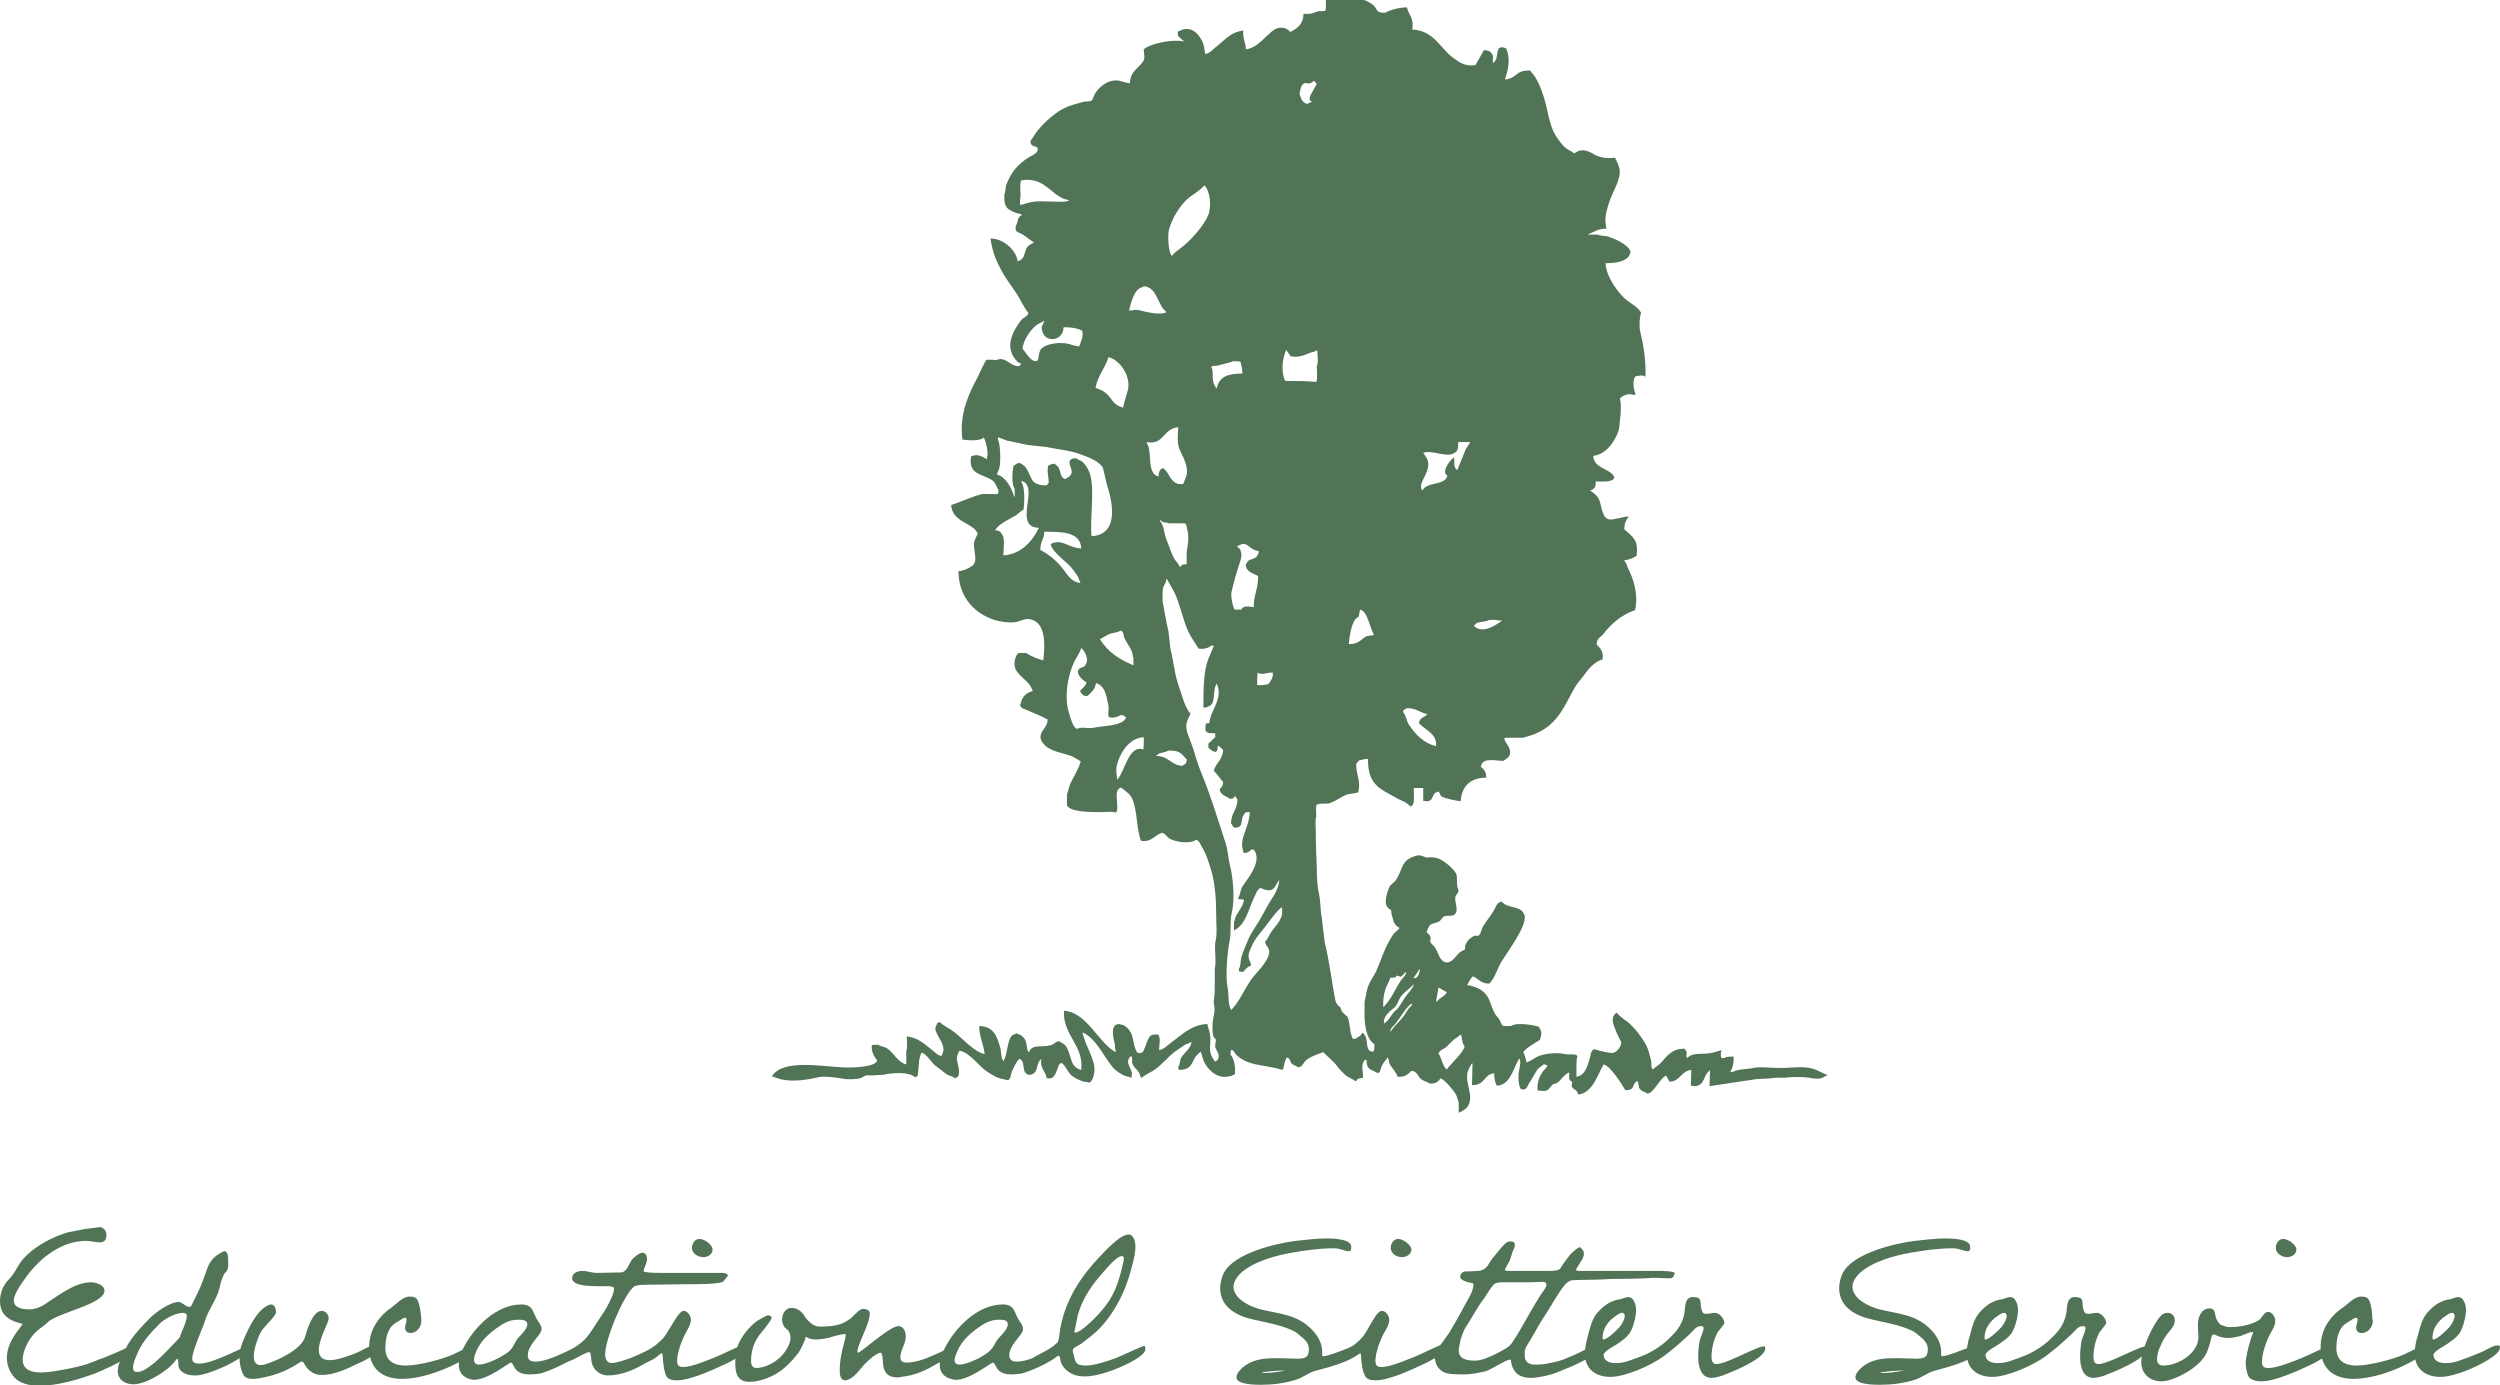 <?xml version="1.0" encoding="utf-8"?>
<!-- Generator: Adobe Illustrator 24.3.0, SVG Export Plug-In . SVG Version: 6.00 Build 0)  -->
<svg version="1.1" id="DESIGN" xmlns="http://www.w3.org/2000/svg" xmlns:xlink="http://www.w3.org/1999/xlink" x="0px" y="0px"
	 viewBox="0 0 507.3 281.1" style="enable-background:new 0 0 507.3 281.1;" xml:space="preserve">
<style type="text/css">
	.st0{fill-rule:evenodd;clip-rule:evenodd;fill:#517356;}
	.st1{fill:#517356;}
</style>
<path class="st0" d="M368,216.9c-2.2-0.7-4.8-0.1-7.3-0.2c-1.5,0-3.4-0.3-4.9,0c-1.2,0.3-3.2,0.2-4.1,0.8c-0.2,0-0.4,0-0.6,0
	c0.5-0.8,0.7-1.6,0.7-3.1c-0.8,0-1.5,0-1.9,0.3c-0.2,0-0.4,0-0.6,0c-0.1-0.3-0.2-1.1,0-1.4c0-0.1,0-0.1,0-0.2
	c-0.6,0.2-1.1,0.3-1.7,0.5c-2,0.5-4.1-0.2-5.2,1.1c-0.4-0.3,0-0.9-0.2-1.4c-0.1-0.2-0.3-0.3-0.4-0.5c-2.6,0-3.5,1.5-4.8,2.9
	c-0.5,0.5-1.1,0.8-1.6,1.3c-0.5-0.3-0.2-1.4-0.4-2c-0.3-1-0.5-2.1-1-3c-0.8-1.5-2.5-3.7-3.8-4.7c-0.7-0.5-1.6-1.1-2.1-1.8
	c-0.6,0.2-1,1.1-0.8,2c0.2,0.8,1.2,3.3,1.7,3.9c0,1-0.8,1.9-1.5,2.2c-0.4,0.3-3.5-0.5-3.9-0.7c-0.8,0.1-0.8,1.2-1,1.9
	c-0.5,1.5-0.9,3.4-2.7,3.7c0-0.7-0.1-3.8,0.2-4.2c-0.4-0.6-1.7-0.2-2.5-0.4c-1.7-0.4-4.1-0.1-5.4,0.4c-0.7,0.3-1.4,0.9-2.2,1.2
	c-0.1,0.1,0,0-0.2,0.1c-0.2-0.5-0.3-1.5-0.7-2c0.1-0.7,2.8-2.2,3.4-2.6c0.4-1.3,0.4-1.7-0.3-2.7c-1.2-0.3-4.4-0.9-5.6-0.1
	c-0.5,0-1,0-1.5,0c-0.5-0.2-0.6-1-0.9-1.4c-0.2-0.3-0.6-0.7-0.8-1c-0.5-0.9-0.8-1.9-1.2-2.9c-0.7-1.7-2.3-2.7-4.5-3
	c0.3-0.6,0.7-1.3,1.1-1.7c0,0,0-0.1,0-0.1c1.2,0.4,1.6,1.5,3.4,1.5c1.2-1.2,1.6-3,2.5-4.5c1.2-1.9,2.6-3.8,3.7-5.9
	c0.3-0.6,1.5-2.9,0.8-3.8c-0.6-1.6-3.5-1.1-4.4-2.4c-0.3,0-0.4,0-0.5,0.1c-0.7,0.3-0.8,1.1-1.2,1.7c-0.6,1-1.4,2-2.1,3.1
	c-0.4,0.6-0.4,1.4-0.9,1.9c-0.2,0.2-0.7,0-1,0.1c-0.2,0.1-0.9,0.6-1.1,0.8c-0.2,0.3-0.6,0.8-0.7,1.2c0,0.2,0,0.5,0,0.7
	c-0.1,0.2-0.8,0.4-1,0.6c-0.7,0.5-1.3,1.7-2.2,2c-0.2,0.1-0.5,0.1-0.6,0.1c-1.4-0.2-1.6-2-2.3-3c-0.2-0.4-0.9-0.8-1-1.3
	c0-0.2,0.1-0.3,0.1-0.5c0-0.7-0.4-1-0.8-1.3c0.1-0.6,0.4-1.1,0.7-1.5c0.5-0.4,1.3-0.4,1.8-0.7c0.4-0.2,0.7-1,1.2-1.1
	c0.8-0.2,1.7,0.2,2.2-0.6c0.5-0.7-0.2-2.3-0.1-3.2c0.1-0.5,0.5-0.8,0.6-1.1c0.2-0.5-0.2-0.8-0.2-1.2c0-0.7-0.1-1.5-0.1-2.2
	c-0.3-1.1-2.4-2.8-3.5-3.3c-0.7-0.3-1.5-0.4-2.3-0.3c-0.7,0.1-1.3-0.6-2.2-0.4c-3.5,0.8-2.8,2.9-4.5,5.2c-0.3,0.3-0.7,0.6-1,0.9
	c-0.4,0.6-1.4,3.4-0.6,4.3c0.2,0.4,0.4,0.4,0.7,0.6c0.2,0.3,0.1,0.6,0.2,1c0.4,1.3,0.4,2.1,1.6,2.7c-0.3,0.5-0.9,0.8-1.2,1.2
	c-0.3,0.4-0.6,0.9-0.8,1.3c-1.2,2-1.8,4.2-2.8,6.4c-0.4,0.8-1,1.6-1.4,2.5c-0.5,1.1-0.6,2.3-0.9,3.6c0,0.6,0,1.3,0,1.9
	c-0.1,2.5,0.3,5.6,2,6.7c0,0.6,0,1.1-0.2,1.5c-1.6,0-1.1-1.5-1.5-2.8c-0.1-0.4-0.4-0.7-0.6-1c-0.1,0-0.1,0-0.2,0
	c-0.4,0.8-0.7,0.7-1.4,1.2c-0.2,0-0.3,0-0.5,0c-0.1-0.3-0.2-0.5-0.3-0.8c-0.3-1-0.4-3.4-0.9-3.8c-0.5-0.4-1.2-1-1.2-1.5
	c-0.1-0.5-0.9-0.7-1.1-1.6c-0.8-3.9-1.2-8-2.2-11.9c-0.2-1.7-0.4-3.4-0.6-5.1c-0.3-1.4-0.2-2.9-0.5-4.5c-0.4-1.6-0.5-3.7-0.5-5.5
	c-0.1-2.5-0.2-4.8-0.2-7.5c0-0.8-0.2-2.3,0.1-2.9c0-0.6-0.2-2,0.1-2.4c0.6-0.4,1.9-0.1,2.6-0.3c1.1-0.4,2.1-1.1,3.1-1.6
	c0.8-0.4,1.7-0.3,2.7-0.6c0.6-2.4-0.4-3.3-0.4-5.8c0.2-0.2,0.4-0.5,0.6-0.7c0.6-0.1,1-0.3,1.8-0.3c-0.1,5.4,2.6,6.1,5.9,8
	c0.9,0.5,2,0.8,2.6,1.6c0.2,0,0.3,0,0.4-0.1c0.7-0.4,0.3-2.7,0.4-3.6c0.6,0,1.3,0,1.9,0c0,0.9,0,1.7,0,2.6c0.5,0.1,1.1,0.2,1.4-0.1
	c0.5-0.3,0.5-0.9,0.9-1.4c0.2-0.2,0.5-0.2,0.7-0.4c0.4,0.2,0.4,0.8,0.7,1c0.6,0.4,3,0.9,3.9,1c0.2-3,1.9-4.8,5.2-4.8
	c0-1.2-0.5-1.7-1.1-2.2c0-0.2,0-0.3,0.1-0.4c0.5-1.5,3-0.8,4.5-0.8c0.3-0.3,0.8-0.5,1.1-0.9c0.8-1.4-0.6-2.5-0.9-3.4
	c-0.1-0.2,0-0.2,0.1-0.4c1.2,0,2.4,0,3.6,0c3.4-0.8,5.6-2.2,7.4-4.7c1.3-1.8,2.2-3.9,3.4-5.9c0.6-0.9,1.4-1.7,2-2.6
	c0.8-1.1,2-2.3,3.4-2.7c0.2-1.6-0.4-2.2-1.2-3c0-1.4,0.8-1.4,1.4-2.2c1.6-2.1,3.6-3.8,6.4-4.8c0.7-3.4-0.4-6.5-1.5-8.6
	c-0.2-0.5-0.3-1-0.7-1.4c0,0,0-0.1,0-0.1c1.2-0.2,1.6-0.4,2.5-0.9c0.4-3.4-0.8-3.8-2.5-5.4c0-1.1,0.3-1.9,0.9-2.5c0,0,0-0.1,0-0.1
	c-1.1,0-3.4,0.8-3.8,0.6c-1.6,0-1.7-2.8-2.2-4c-0.4-0.9-1-1.2-1.7-1.8c-0.1,0-0.1,0-0.2,0c0.9-0.5,1.2-0.4,1.2-1.9
	c1.3,0,3.1,0.2,3.7-0.6c0.3-0.4-0.6-1.2-1-1.4c-1.2-0.8-3.1-1.2-3.2-3.2c2.6-0.3,4.3-2.8,5.1-5c0.3-0.9,0.2-1.8,0.4-2.9
	c0.1-0.7,0.2-3.1-0.1-3.6c0.1-0.6,1.9-1.3,2.5-0.9c0.2,0,0.5,0,0.7,0c-0.4-1.1-0.7-2.6-0.1-3.7c0.5-0.1,1.5-0.4,2,0c0,0,0.1,0,0.1,0
	c0.1-3.4-0.4-6.4-1.1-9.3c-0.2-0.8-0.1-3,0.2-3.5c-0.1-0.9-2.1-2.1-2.8-2.6c-1.7-1.3-4.3-4.8-4.4-7.6c2.1,0,4-0.3,4.8-1.5
	c0.1-0.2,0.1-0.5,0.3-0.7c-0.3-1.5-3.1-2.7-4.6-3.2c-0.6-0.2-1.5-0.1-2.1-0.4c-0.6,0-1.3,0-1.9,0c0,0,0-0.1,0-0.1
	c1.3-0.4,1.7-1.1,3.7-1.1c-0.9-2.9,1.1-6.8,2-8.8c0.3-0.8,0.9-2.1,0.6-3.5c-0.2-0.8-0.6-1.5-0.9-2.1c-1.5,0.2-2.8,0-3.9-0.5
	c-0.8-0.4-1.9-1.3-3.4-0.9c-0.3,0.1-0.6,0.4-1,0.5c-0.4-0.4-1.1-0.6-1.6-1c-0.8-0.6-1.6-1.8-2.2-2.7c-1.3-2.2-1.5-5.2-2.4-7.9
	c-0.4-1.3-1-2.8-1.7-3.9c-0.3-0.5-0.7-0.8-1-1.3c-2.4,0-2.4,0.7-3.8,1.5c-0.3,0.1-0.6,0.2-0.9,0.3c-0.1,0-0.3,0-0.4,0
	c0.6-1.9,1.2-4.2,0.2-6.3c-2-0.8-1.6,0.9-2,2.2c-0.1,0.3-0.4,0.5-0.5,0.8c-0.4-0.3,0-1-0.2-1.6c-0.1-0.3-0.4-0.5-0.6-0.8
	c-0.2,0-0.5-0.1-0.6-0.2c-0.2,0-0.4,0-0.6,0c0,0-1.5,2.7-1.7,3c-2.1,0.4-3.5-0.7-4.7-1.6c-2.5-1.9-3.8-5.4-8.1-5.6
	c0.3-2.5-0.7-2.8-1.1-4.5c-1.5,0-3.5,0.5-4.4,1.1c-2.2,0-1.4-0.8-2.6-1.7c-0.8-0.6-1.8-1-2.9-1.3c-1.4-0.1-2.9-0.3-4.3-0.4
	c-0.5-0.1-1.2,0.1-1.6-0.1c-0.3,0-0.5,0-0.7,0.1c0,0.8,0.2,2.4-0.1,3c-0.2,0.1-1.1,0-1.5,0.1c-1,0.4-1.4,0.6-2.9,0.5
	c0,2.1-1.3,3-2.7,3.7c-0.6-0.9-2.1-1.2-3.2-0.5c-1.7,1.1-3.4,3.8-5.8,4c0-1.5-0.7-2.2-0.5-3.8c-2.6,0.3-3.7,1.9-5.4,3.2
	c-0.7,0.5-1.1,1.2-2.1,1.5c-0.1,0.1,0,0-0.2,0.1c-0.2-0.7-0.2-1.6-0.5-2.3c-0.6-1.4-1.9-3.3-4.1-2.7c-0.3,0.1-0.6,0.3-1,0.4
	c0,0.3,0,0.5,0,0.8c0.4,0.4,0.7,0.8,1.2,1.1c0,0,0,0.1,0,0.1c-2.5-0.5-6.9,0.5-8.1,1.6c-0.1,0.1,0.3,1.5,0,2.2
	c-0.8,1.6-2.8,2.1-2.8,4.7c-0.7-0.1-1.4-0.3-2.1-0.5c-2.3-0.5-4.3,1.4-5,2.6c-0.3,0.5-0.3,1-0.7,1.4c-0.4,0.3-1.2,0.1-1.8,0.3
	c-1.1,0.3-2.2,0.6-3.2,1c-2.2,0.9-4.7,3.2-6.1,5c-0.5,0.6-0.8,1.3-1.3,1.9c0,1.1,0.7,1,1.4,1.3c0.1,0.4,0.1,0.6-0.1,0.9
	c-0.3,0.5-1.1,0.8-1.6,1.1c-1,0.6-2.2,1.6-2.9,2.5c-0.7,0.9-1.3,2-1.7,3.1c-0.2,0.6-0.1,1.4-0.4,1.9c-0.1,2.5,0.4,3,2.1,3.7
	c0.4,0.2,0.9,0.2,1.3,0.4c0.2,0.1,0.1,0,0.2,0.1c-1.1,0.6-0.7,1.3-1.3,2.3c0,0.3,0,0.5,0,0.8c0.2,0.4,0.9,0.6,1.3,0.8
	c0.8,0.5,1.6,1.2,2.4,1.7c-0.5,0.4-1,0.4-1.4,1c-0.6,1-0.4,2.3-1.6,2.7c-0.1,0.1-0.1,0.1-0.3,0.1c-0.3-2.2-2.8-4.6-5.5-4.6
	c0.6,4.8,3.1,8,5.3,11.2c0.8,1.2,1.5,2.9,2.4,3.9c-0.2,0.8-1.1,0.9-1.5,1.5c-1.4,1.8-3.3,4.9-1.4,7.6c0.4,0.5,0.7,1,1.4,1.2
	c0,0,0,0.1,0,0.1c-0.1,0.1-0.3,0.3-0.4,0.4c-1.4,0.1-2.1-1.1-3.4-1.4c-0.8-0.2-1.3,0.4-1.9,0.1c-0.4,0-0.9,0-1.3,0
	c-0.3,0.2-1.5,2.9-1.8,3.5c-1.8,3.4-3.8,7.5-3.1,12.7c1.1,0.2,3.7,0.3,4.3-0.4c0.3,0.1,1.1,3.3,0.7,3.8c0,0.2,0,0.4,0,0.6
	c-0.5-0.3-2-1.2-2.8-0.7c-0.1,0-0.3,0-0.4,0c-0.8,3.9,2.3,3.6,4.3,5c0.7,0.5,0.7,1.2,1.2,1.9c0,0.3,0,0.6-0.1,0.8
	c-0.3,0.2-2.7-0.1-3.4,0.1c-2.2,0.6-4,1.5-6.1,2.2c0.3,3.6,4.5,3.5,5.4,5.8c0,0-0.6,1.2-0.7,1.6c-0.3,1.2,0.6,3.5,0,4.4
	c-0.1,0.6-2.2,1.6-3.2,1.6c0,5.3,3.3,8.6,7.3,9.9c1,0.3,3,0.7,4.5,0.4c0.8-0.2,1.8-0.8,2.9-0.5c3,0.7,2.9,5.1,2.5,8.3
	c-1.2-0.3-2.6-0.9-3.5-1.5c-0.5,0-1,0-1.5,0c-0.6,0.3-1.1,2.1-0.7,3.1c0.7,1.8,2.9,2.5,3.5,4.5c0,0,0.1,0.1,0.1,0.1
	c-1.2,0.4-1.8,0.8-2.3,1.9c-0.1,0.3-0.1,0.6-0.3,0.9c0.1,0.8,0.8,0.8,1.4,1.1c1.4,0.6,2.9,1.2,4.2,1.9c-0.1,1.6-1.1,1.9-1.4,3.1
	c-0.3,1,0.5,1.8,0.9,2.2c1.4,1.3,3.5,1.4,5.5,2.2c0.6,0.3,1.2,0.7,1.7,1c-0.5,1.8-1.5,3.1-2.2,4.7c-0.2,0.7-0.4,1.4-0.6,2.1
	c0,0.7,0,1.4,0,2.1c0.6,1.4,4.8,1.4,7.1,1.4c0.8,0,2.2-0.2,2.8,0.1c0.8-0.5-0.2-3.6,0.4-4.5c0.1-0.3,0.2-0.4,0.5-0.5
	c0.1-0.1,0,0,0.2-0.1c0.9,0.8,1.8,1.2,2.3,2.4c1,2.4,0.8,5.9,1.7,8.4c2.2,0.4,2.8-1.2,4.3-1.6c0.4-0.1,1,0.8,1.4,1.1
	c1.1,0.7,4.2,1.3,5.5,0.3c0.7,0.2,0.9,1,1.2,1.5c0.9,1.4,1.3,2.9,1.9,4.8c0.8,2.7,1,6.1,1,9.6c0,1.4,0.2,3.2-0.1,4.4
	c-0.4,1.8,0.2,4.1-0.2,5.9c0,0.9,0,1.8,0,2.7c0,1,0,2.8-0.2,3.8c-0.1,0.4,0.1,0.9,0.1,1.1c0.2,0.8-0.1,1.8-0.2,2.4
	c-0.2,1-0.3,3.1,0.1,3.9c0.1,0.1,0.3,0.3,0.4,0.4c0.1,0.4-0.2,1.1-0.1,1.6c0.2,0.6,1,1.6,0.6,2.3c-0.1,0.3-0.2,0.4-0.5,0.5
	c-0.1,0.1,0,0-0.2,0.1c-0.3-0.5-0.6-0.9-0.8-1.5c-0.4-1.2,0.1-2.7-0.2-4.1c-0.1-0.7-0.4-1.4-0.5-2c-3.3,0.1-5.3,2.3-7.4,3.8
	c-0.7,0.5-1.4,1.3-2.4,1.5c0-1.3,0.4-2.3-0.2-3.2c-0.5,0-1.1,0-1.4,0.2c-0.7,0.3-1.2,2.6-1.7,3.4c-0.2,0.1-0.4,0.1-0.5,0.2
	c-0.3,0-0.5,0-0.6-0.1c-0.8-1-0.7-2.8-1.3-4c-0.3-0.6-0.9-1.3-1.6-1.6c-0.3-0.1-0.6-0.1-0.8-0.2c-1.9,0-1.2,2.8-0.9,4
	c0.1,0.4,0,1,0.2,1.3c0,0.1,0,0.3,0,0.4c-3.5-1.8-5.8-8.1-10.5-8.4c-0.3,4.9,4.1,7.1,3.5,12c-2.4-0.5-1.9-3.1-3.1-4.8
	c-0.3-0.5-0.9-0.6-1.3-1c-0.9,0-1,0.6-1.8,0.8c-1.8,0.5-3.8-0.3-4.4,1.4c-0.5-0.3-0.4-1.4-0.6-2c-0.3-1-0.9-1.5-2-1.8
	c-0.3,0.2-0.8,0.3-1,0.6c-0.8,1.1-0.8,3.6-1.5,4.9c0,0-0.1,0.1-0.1,0.1c-0.5-0.6-0.4-1.7-0.6-2.6c-0.7-2.4-1.3-4.4-4.3-4.5
	c0,2.3,0.9,3.6,1.1,5.7c-2.1-0.4-4.6-3.3-6.2-4.5c-0.9-0.7-2.1-1.2-2.9-2c-0.5,0.1-0.6,0.3-0.7,0.7c-0.5,0.7,0.1,1.6,0.4,2.2
	c0.7,1.3,1.6,2.4,0.6,4c-0.8-0.2-1.2-0.7-1.7-1.1c-1.6-1.2-2.8-2.6-5.3-2.9c0,0.7,0.2,2.4-0.1,2.9c0,0.9,0,1.9,0,2.8
	c-1.8-0.5-2.4-2.2-3.8-3.2c-0.5-0.4-1.3-0.4-1.9-0.8c-0.5,0-1,0-1.3,0.1c-0.1,1.3,0.4,2.2,1.1,3.1c-0.3,1.3-4.8,1.5-6.8,1.4
	c-4.7-0.2-12.2-1.7-14.5,1.7c0,0-0.1,0.1-0.1,0.1c0.6,0.2,1.2,0.4,1.8,0.6c2.4,0.6,5.6,0.1,7.6-0.4c1.1-0.3,4.2,0.1,5.1,0.3
	c0.9,0.2,2.7,0.1,3.5-0.1c0.3-0.1,0.7-0.4,0.9-0.5c0.5-0.2,1.5,0,1.9-0.1c0.6,0,1.2-0.1,1.8-0.1c1.9-0.4,5.1-0.7,6.5,0.5
	c0.3-0.1,0.3-0.2,0.5-0.3c0.3-1.5,0.1-3.5,0.8-4.7c1,0.2,2.1,2.2,3,2.8c0.7,0.5,1.4,1.1,2.1,1.6c0.5,0.3,1.2,0.4,1.7,0.8
	c1.4-0.3,0.6-2.6,0.4-3.6c-0.2-1,0.3-1.5,0.5-2c2.1,0.4,3.9,3.1,5.5,4.2c0.8,0.5,1.7,1.1,2.6,1.4c0.6,0.1,1.1,0.3,1.7,0.4
	c0.6-0.2,0.6-1.1,0.8-1.7c0.4-0.9,0.9-2,1.5-2.6c0,0,0.1-0.1,0.1-0.1c0,0,0,0.1,0,0.1c1,0.3,0.6,1.9,1.1,2.7
	c0.2,0.3,0.4,0.3,0.6,0.5c0.5,0,0.8,0,1-0.2c1-0.4,0.7-2.1,1.5-2.8c0,0,0-0.1,0-0.1c0.1,0,0.1,0,0.2,0c-0.3,1.8,0.9,2.4,1.1,3.8
	c0.4,0,0.6,0.1,0.8,0c1-0.1,1.3-2.1,1.8-2.9c0.1-0.1,0.3-0.1,0.4-0.2c0.6,0.2,1.4,2.1,2.1,2.6c0.7,0.5,1.5,0.9,2.4,1.2
	c0.4,0.1,0.8,0,1.1,0.2c0.8-0.2,1.3-2.3,1-3.6c-0.4-1.7-1.1-3.1-1.7-4.5c-0.2-0.6-0.4-1.2-0.6-1.8c0-0.1,0-0.2,0-0.3
	c2.7,1.3,4,4.4,5.8,6.7c0.6,0.9,1.9,1.8,3,2.2c0.4,0.1,0.7,0.1,1,0.3c0,0,0.1,0,0.1,0c0-0.5,0.2-0.7,0-1.3c-0.2-0.6-1.1-1.9-0.5-2.6
	c0.1-0.3,0.2-0.3,0.4-0.5c0.4,0.2,0.1,1.2,0.3,1.6c0.3,0.7,0.9,1.1,1.3,1.7c0.2,0.3,0.2,0.7,0.4,1c0.1,0.1,0,0,0.2,0.1
	c0.7-0.7,1.9-1.1,2.7-1.7c1.4-1,2.6-2.5,4-3.6c0.6-0.4,1.3-0.9,1.9-1.3c0.4-0.3,0.9-0.3,1.3-0.6c0.1,0,0.1,0,0.2,0
	c-0.3,1.4-1.4,2-2.1,3.1c-0.3,0.5-0.2,1.3-0.6,1.9c0,0.3,0,0.4,0.1,0.6c2.5,0,2.5-1.2,3.4-2.7c0.3-0.3,0.7-0.7,1-1
	c0.3,0.5,0.4,1.2,0.6,1.8c0.7,1.6,2.4,3.5,4.6,3.3c0.7-0.1,1.1-0.1,1.5-0.4c0.1,0,0.2-0.1,0.3-0.1c0.1-1.5-0.1-3-0.9-4
	c0-0.5,0-0.7,0.2-1c0.5,0.2,0.6,0.6,0.9,1c0.5,0.5,1.4,1.1,2.1,1.4c2.1,0.9,5,0.9,7.2,1.7c0.1-0.1,0.2-0.1,0.3-0.2
	c0.2-0.8,0.3-1.7,0.7-2.3c0.7,0.1,0.6,0.6,0.9,1.1c0.4,0.5,0.9,0.5,1.5,0.9c0.8-0.1,1.1-1.2,1.7-1.6c1-0.7,2-1,3.3-1.5
	c0.8,0.8,1.6,1.5,2.4,2.3c0.7,0.9,1.4,1.8,2.3,2.5c0.5,0.4,1.3,0.6,1.8,1.1c0.4-0.1,0.3-0.3,0.6-0.5c0.3-0.1,0.7-0.1,1-0.2
	c0-1-0.4-2.6,0.1-3.2c0.1-0.2,0.1-0.2,0.2-0.4c0.1,0,0.3,0,0.4,0c0,2.1,0.9,1.8,2.1,2.6c0.1,0,0.3,0,0.4,0c0.3-0.2,0.4-1,0.6-1.4
	c0.3-0.7,0.8-1.2,1.2-1.7c0.3,0.4,0.2,1.1,0.5,1.5c0.5,0.8,1.1,1.3,1.5,2.4c1.4,0.1,2-0.4,2.8-1.2c1.3,0.1,1.2,1.1,2,1.7
	c0.5,0.4,1.2,0.5,1.8,0.9c1.1,0,1.7-0.4,2.1-1.1c0.9,0.3,2.7,2.5,3.2,3.4c0.2,0.5,0.3,1,0.5,1.5c0,0.7,0,1.4,0,2.1
	c0.9-0.4,1.7-0.8,2.1-1.8c0.8-2.1-0.8-4.1-0.3-6.4c0.2-0.7,0.5-1.2,0.8-1.7c0,0,0.1-0.1,0.1-0.1c0,0,0.1,0,0.1,0
	c0,1.5-0.1,2.9-0.1,4.4c2.8,0,2.3-2.2,4.5-2.4c0,1.1,0.2,1.8,0.5,2.5c2.7,0,3.4-3.5,4.5-5.4c0,0,0.1-0.1,0.1-0.1
	c0.4,0.5,0.1,1.6,0,2.2c-0.3,1.3-0.2,2.9,0.2,3.9c0.2,0.1,0.3,0.1,0.4,0.2c1,0,1-0.7,1.4-1.3c0.6-0.9,1.1-1.9,1.7-2.8
	c0.3-0.4,0.8-0.6,1.2-1c0.2,0,0.4,0,0.5,0.1c0.1,0,0.2,0.1,0.3,0.1c-0.2,0.6-0.6,0.8-0.9,1.2c-0.7,1-1.2,2.1-1.1,3.8
	c0,0,0.1,0.1,0.1,0.1c0.6,0,1.1,0.2,1.7,0c0.6-0.2,0.9-1,1.4-1.3c0.2-0.1,0.5-0.1,0.7-0.2c0.9-0.6,1.3-1.6,2.5-2.2
	c0.1,0.4-0.1,1.1,0.1,1.5c0.1,0.2,0.5,0.4,0.5,0.4c0.1,0.3-0.2,0.7,0,1.1c0.3,0.5,0.9,0.5,1.1,1.1c0.1,0.1,0.1,0.2,0.1,0.4
	c2.9-0.2,4-4,5.2-6.1c1.3,0.2,3.7,4,4.4,5.2c0.3,0,0.8,0,1-0.1c0.8-0.3,0.6-1.4,1.4-1.7c0,0,0-0.1,0-0.1c0.4,0.3,0.2,1.2,0.5,1.6
	c0.4,0.6,1,0.6,1.6,1c1.2,0,2.4-2.9,3.7-3.6c0,0,0-0.1,0-0.1c0.3,0.3,0.5,0.9,0.7,1.2c0.2,0.1,0.1,0,0.2,0.1c2-0.1,2.3-2.2,4.3-2.4
	c0,1.1-0.1,2.1-0.1,3.2c0.5,0.1,1.2,0.2,1.6-0.1c1.2-0.4,1.1-2.3,2.2-2.9c0,0,0-0.1,0-0.1c0,0,0.1,0,0.1,0c0,1.1-0.1,2.1-0.1,3.2
	c2.9-0.4,5.8-0.9,8.7-1.3c1.5-0.3,3.1-0.1,4.6-0.4c0.7,0,1.3,0,2,0c1-0.2,3.8-0.2,4.9,0c0.5,0.1,1.7,0.3,2.4,0.1
	c0.5-0.1,0.8-0.5,1.3-0.6c0,0,0-0.1,0-0.1C369.7,217.8,369,217.2,368,216.9z M302.2,125.8c0.5,0,1.5-0.1,1.8,0.1c0.2,0,0.5,0,0.7,0
	c0,0,0,0.1,0,0.1c-1.1,0.8-3.8,2.7-5.5,1.1c0,0-0.1,0-0.1,0C299.5,125.9,301.2,126.4,302.2,125.8z M288.7,97.5c0.4-1,1.5-2.5,1-4.1
	c-0.2-0.6-0.6-1-0.9-1.5c1.7-0.7,4.9,1.1,6.3,0c0.8-0.3,0.8-1.1,0.8-2.2c0.8,0,1.6,0,2.4,0c-0.2,0.5-0.5,0.9-0.8,1.3
	c-0.6,1.5-1.2,2.9-1.8,4.4c-0.7-0.4-0.6-1.5-0.6-2.6c-0.7,0.3-2.8,3-1.4,3.7c-0.4,2.1-4.3,1.2-5,3C288.1,99.2,288.4,98,288.7,97.5z
	 M285.5,143.7c2,0,2.6,0.9,4.1,1.2c-0.4,0.7-1.4,0.6-1.6,1.6c-0.1,0.1,0,0-0.1,0.2c1.2,1.4,3.8,2.2,3.5,4.7
	c-2.6-0.6-4.3-2.5-5.6-4.5c-0.4-0.7-0.5-1.8-1.1-2.4C284.8,143.9,285.1,144,285.5,143.7z M274.9,125.8c0.1-0.2,0.7-0.6,0.8-0.7
	c0.1-0.2,0.2-1.2,0.3-1.4c1.5,0.3,2,3.8,2.8,5.1c-0.4,0.3-1.3,0.1-1.7,0.4c-1.1,0.7-1.4,1.5-3.4,1.5
	C273.8,129.1,274.2,127,274.9,125.8z M264.5,17c0.6-0.5,1,0.5,2.1-0.6c0.2,0.2,0.2,0.1,0.3,0.3c0.1,0.1,0.2,0.2,0.3,0.3
	c-0.4,0.9-1.4,2.3-1.4,2.8c-0.1,0.5-0.1,0.6,0.4,0.8c0,0,0,0.1-0.1,0.1c-0.3,0.1-0.6,0.3-0.9,0.4c-1.2-0.5-1.1-1.1-1.5-2
	C263.8,18.6,263.9,17.4,264.5,17z M258.3,136.5c0,1.2-0.4,1.6-0.9,2.3c-0.7,0.2-1.4,0.3-2.3,0.2c0-0.8,0-1.8,0.1-2.5
	C256.3,137.1,256.9,136.4,258.3,136.5z M255.4,111.8c0,0.4,0,0.6-0.2,0.8c-0.3,0.8-1.3,0.8-1.9,1.2c-0.2,0.2-0.3,0.5-0.5,0.7
	c0,1.6,1.5,1.8,2.5,2.4c0,2.7-0.9,3.8-0.9,6.3c-0.9-0.1-2.2-0.4-2.5,0.5c-0.4,0-0.9,0-1.3,0c-0.4-0.2-0.9-2.7-0.7-3.6
	c0.5-2.1,1-3.9,1.6-5.7c0.2-0.5,0.6-1.9,0.3-2.4c-0.1-0.7-0.3-0.7-0.7-1c0,0-0.1-0.1-0.1-0.1C253.3,109.4,253.2,111.6,255.4,111.8z
	 M247,74.2c0.6-0.2,2.7-0.6,3.2-0.9c0.5,0,1.1,0,1.5,0.1c0.2,0.7,0.4,1.3,0.4,2.4c-2.9,0-4.7,0.6-5.2,3c0,0-0.1,0-0.1,0
	c-0.2-0.4-0.5-0.8-0.6-1.3c-0.3-1.1,0.1-2.2-0.4-3C246,74.1,246.6,74.3,247,74.2z M237.2,46.6c0.7-2.5,2.4-5.2,4.2-6.6
	c0.8-0.6,2.4-1.6,3-2.4c1.1,1.1,1.5,4.1,0.8,6c-0.9,2.2-3.5,5.1-5.3,6.5c-0.7,0.5-1.5,1.1-2.1,1.8C237.1,51.5,236.9,47.8,237.2,46.6
	z M240.8,112c0,0.8,0,1.7,0,2.5c-0.7,0-1,0-1.2,0.5c-0.1,0-0.1,0-0.2,0c-0.2-0.5-0.6-0.9-0.9-1.3c-0.8-1.2-1.2-2.8-1.8-4.2
	c-0.5-1.2-0.5-2.9-1.3-3.8c0-0.1,0-0.1,0-0.2c0.2,0.2,0.5,0.4,0.8,0.5c0.3,0.1,0.7,0,1,0.2c1.1,0,2.1,0,3.2,0c0.5,0.2,0.4,1,0.6,1.6
	C241.3,109.1,241,110.9,240.8,112z M231.1,58.6c0.3-0.2,0.7-0.3,1-0.5c2.7,0.1,2.8,3.9,4.5,5.1c0,0.1-0.1,0.2-0.1,0.3
	c-1.6,0.3-3.1,0-4.7-0.4c-0.4-0.1-1.5-0.4-2-0.1c-0.2,0-0.5,0-0.7,0C229.5,61.5,230,59.4,231.1,58.6z M228.1,129.3
	c0.4,1,1.2,1.9,1.6,3c0.2,0.4,0.1,0.9,0.3,1.2c0,0.5,0,1,0,1.5c-2.9-1.2-5.2-2.7-6.8-5.3c0.6-0.3,1.2-0.7,1.8-1
	c0.7-0.3,1.7-0.3,2.3-0.7c0.1,0,0.3,0,0.4,0c0,0,0,0.1,0,0.1C228,128.5,228,128.9,228.1,129.3z M224.9,72.5c2,0.3,4.6,3.5,4,6.5
	c-0.3,1.3-0.8,2.5-1,3.7c-2.2-0.5-2.2-2-3.6-3c-0.6-0.5-1.2-0.7-2-1C222.7,76.3,224.4,74.5,224.9,72.5z M208.9,41.1
	c-0.6,0.1-1.2,0.4-1.9,0.5c0-0.5-0.1-1.3,0.1-1.6c0-1-0.2-2.5,0.1-3.4c5.1-0.9,6.3,3.7,9.8,4c-0.6,0.5-2.3,0.3-3.4,0.3
	C212.1,40.9,210.4,40.7,208.9,41.1z M207.5,70.8c0.1-1.8,1.7-4,2.9-4.9c0.5-0.3,1-0.5,1.5-0.8c0.1,0-0.4,0.9-0.5,1.2
	c-0.1,0.5,0.2,1.3,0.4,1.6c1.1,1.7,4,0.9,4-1.4c0,0,0.1-0.1,0.1-0.1c1.6,0,2.7,0.2,3.7,0.7c0.3,1.4-0.3,2.2-0.6,3.2
	c-0.8-0.1-1.4-0.3-2.1-0.5c-2-0.5-4.9,0-5.7,1.1c-0.5,0.7-0.3,1.7-0.7,2.3C209.3,73.8,208,71.2,207.5,70.8z M202.3,96.3
	c0.1-0.5,0.4-0.9,0.5-1.4c0.3-1.1,0.2-4.9-0.3-5.7c0-0.2,0-0.3,0-0.5c0.6,0.2,1.2,0.5,1.8,0.7c1.4,0.3,2.8,0.6,4.3,0.9
	c1.2,0.1,2.5,0.3,3.7,0.4c2.4,0.5,4.9,0.7,7,1.5c1.6,0.6,3.6,1.3,4.5,2.7c0.3,1.1,0.5,2.3,0.8,3.4c1.3,3.9,2.4,10.2-3.1,10.5
	c-0.4-3.7,0.8-10-0.5-13.1c-0.3-0.7-0.9-1.7-1.5-2.1c-0.3-0.2-0.8-0.3-1.1-0.6c-0.4,0-0.8,0-1,0.2c-1.1,0.6,0.6,2.2-0.1,3.1
	c-0.2,0.5-0.8,0.6-1.1,0.9c-0.2,0-0.2,0-0.3-0.1c-0.7-0.3-0.7-1.4-1-2.1c-0.2-0.4-0.6-0.6-0.9-0.9c-0.6,0-0.9,0.2-1.3,0.4
	c-0.3,1.2,0.1,2.1,0.1,3.5c-0.1,0.1-0.3,0.3-0.4,0.5c-3.6,0-2.9-1.8-4.3-3.7c-0.3-0.4-0.8-0.6-1.2-0.9c-0.6,0.1-0.8,0.4-1.2,0.6
	c-0.3,1.1-0.5,3.7,0.2,4.7c0,0.5,0,1.1,0,1.6c0,0-0.1,0-0.1,0C205.3,99.1,204.1,96.7,202.3,96.3z M203.6,112.7
	c0-1.3,0.4-3.5-0.3-4.3c-0.2-0.5-0.7-0.8-1.4-0.8c0.9-1.4,2.7-2.1,4.2-3c0.5-0.3,1-0.9,1.6-1.2c0.2-1.4,0.3-4.6-0.4-5.5
	c0-0.1,0-0.2,0-0.3c3.8,1-1.9,9.4,3.5,9.5C209.5,109.9,207.1,112.5,203.6,112.7z M211.1,111.6c0-1.8,0.8-2.2,0.8-3.7
	c3.5,0,7.4,0,7.5,3.4c-2.6-0.1-3.9-2.1-6.2-0.9c0.3,1.7,3.3,3.6,4.3,4.9c0.4,0.5,0.8,1,1.1,1.5c0.3,0.4,0.3,0.9,0.6,1.3
	c0,0.1,0,0.1,0,0.2c-1.7-0.2-2.5-1.5-3.3-2.6C214.7,114.1,213.1,112.6,211.1,111.6z M221.8,147.7c-1,0.2-2.4-0.3-3.2,0.2
	c-0.9-0.2-1.4-2.3-1.7-3.3c-1-3.2-0.2-7.4,0.9-9.9c0.4-1,1.3-2.1,1.6-3.2c0.6,0.4,1.7,2.3,0.9,3.3c-0.2,0.7-0.8,0.5-1.3,0.9
	c-0.1,0.1-0.2,0.4-0.3,0.5c0.1,1.1,1,1.8,1.8,2.3c-0.2,0.6-0.8,1.2-1.3,1.6c0.1,0.7,0.4,0.7,0.8,1.1c0.2,0,0.5,0,0.7,0
	c0.7-0.7,1.5-1.2,1.7-2.6c1.8,0.6,2.1,2.4,2.5,4.5c0.2,0.8-0.2,1.7,0.1,2.4c0.7,0.3,1.8,0,2.4-0.4c0.7,0,0.7,0.2,1.1,0.5
	C227.8,147.4,224,147.2,221.8,147.7z M232,152.1c-2.9-1.1-3.8,4.5-5.2,6c0,0,0,0.1,0,0.1c0,0-0.1,0-0.1,0c-0.1-0.9-0.3-1.8-0.1-2.8
	c0.6-2.5,2.5-5.7,5.5-5.8C232.1,150.5,232.1,151.4,232,152.1z M232.7,89.9c0-0.1,0-0.1,0-0.2c3.5,0.7,3.3-2.8,6.4-3
	c-0.1,1.6-0.3,3.2,0.3,4.6c0.5,1.1,1.8,3.3,1.4,5.1c-0.2,0.6-0.5,1.2-0.7,1.8c-2,0.3-2.5-1.2-3.3-2.4c-0.2-0.3-0.5-0.5-0.7-0.8
	c-0.8,0.1-1,0.9-1,1.7C232.6,96.2,233.9,91.5,232.7,89.9z M239.9,155.4c-2.3-0.1-2.7-2-5.3-2c0,0,0.1-0.1,0.1-0.1
	c0.6-0.7,1.6-0.5,2.4-1c2.5,0,2.5,0.6,3.7,1.8C240.8,155.2,240.4,155,239.9,155.4z M258.1,188.9c-0.5,0.7-0.8,1.6-1.4,2.2
	c0.1,0.9,1.1,1.3,0.8,2.5c-0.5,2-2.6,3.7-3.7,5.3c-1.3,1.9-2.3,4.3-3.9,6c0,0,0,0.1,0,0.1c-0.8-1-0.5-3.2-0.8-4.7
	c-0.5-2.2,0-7.4,0.4-9.3c0.4-1.9,0-4,0.5-6c0.6-2.6,0.2-7.1-0.4-9.3c-0.4-1.6-0.4-3.1-0.9-4.6c-1.6-4.9-3-9.6-4.9-14.2
	c-0.9-2.1-1.4-4.4-2.3-6.7c-0.3-0.8-1-2.2-0.7-3.5c0.2-0.7,0.5-1.3,0.8-1.9c-1.1-0.9-2-4.5-2.6-6.2c-0.7-2.1-0.9-4.6-1.5-7
	c-0.1-1.2-0.3-2.3-0.4-3.5c-0.5-2-0.8-4.2-1.2-6.2c0-0.1,0-2.3,0.1-2.6c0.2-0.6,0.6-0.9,0.7-1.8c0,0,0.1,0,0.1,0
	c0.6,1.2,1.4,2.3,1.9,3.6c0.9,2.3,1.4,4.7,2.4,7c0.6,1.3,1.4,2.3,2.1,3.5c1.1,0.2,2-0.1,2.6-0.6c0.3,0,0.4,0,0.5,0.1
	c0,0-0.9,2.1-1.1,2.6c-1,2.5-1,6.3-1,9.9c0.5,0,0.8-0.1,1.1-0.3c1.5-0.5,0.7-3.1,1.5-4.4c0.1-0.2,0-0.1,0.1-0.2
	c1.4,3.1-1.3,5.4-1.5,8c-0.2,0.1-0.4,0.1-0.7,0.1c-0.1,0.4-0.1,0.9-0.1,1.4c0.1,0.1,0.2,0.3,0.3,0.4c0.4,0.2,1,0.2,1.7,0.2
	c0,0.3,0,0.5,0,0.8c-0.5,0.4-0.9,0.9-1.4,1.3c0,0.3,0,0.5,0,0.8c0.4,0.4,0.7,0.7,1.4,0.9c0.1-0.1,0.2-0.1,0.3-0.2
	c0.2-0.2,0.2-0.6,0.2-1.1c0.6,0.3,0.7,0.5,1.1,0.9c-0.1,2-1.5,2.6-1.9,4.2c0.7,0.7,1.2,1.5,1.9,2.3c0,0.7-0.3,1.1-0.7,1.4
	c0.1,1.3,1.3,1.4,2.1,2c0.5,0,0.8-0.1,0.9-0.5c0.1,0,0.1,0,0.2,0c0.1,0.2,0.2,0.4,0.4,0.6c0,2.2-1.3,2.7-1.3,4.9
	c0.2,0.2,0.3,0.5,0.5,0.7c0.2,0.2,0.5,0.2,0.7,0.1c1.2-0.1,0.8-1.3,1.2-2.3c0.2-0.2,0.3-0.5,0.5-0.7c0.3-0.1,0.5-0.1,0.9-0.1
	c-0.1,2.1-0.8,3.3-1.3,5c-0.2,0.5-0.4,2-0.1,2.5c0,0.4,0.1,0.5,0.2,0.8c0.7,0,1.2-0.3,1.5-0.7c0.3,0,0.5,0,0.6,0.1
	c1.7,2.4-1.5,6-2.4,7.4c-0.4,0.7-0.4,1.7-0.9,2.4c0.2,0.3,0.9,0.1,1.2,0.3c0.1,0.2-0.2,0.8-0.3,1.1c-0.4,0.8-1,1.6-1.4,2.4
	c-0.1,0.3-0.1,0.7-0.3,1c0,0.6,0,1.1,0,1.7c2.5-1.2,2.9-4.4,4.2-6.9c0.3-0.7,0.5-1.3,1.1-1.7c0.1-0.1,1.4,0.7,2.2,0.4
	c0.9-0.3,1-1.2,1.6-1.9c0-0.1,0-0.1,0-0.2c0,0,0.1,0,0.1,0c-0.1,1.8-1.1,3.2-1.9,4.5c-0.9,1.4-1.5,2.8-2.4,4.2
	c-0.6,1-1.4,2.1-1.9,3.2c-0.5,1.2-1.1,2.5-1.5,3.8c-0.2,0.7-0.1,1.8-0.5,2.4c0,0.2,0,0.3,0,0.5c0.3,0.1,0.5,0.1,0.9,0.1
	c0.4-0.5,0.9-1.1,1.6-1.3c-0.1-0.5-0.4-1-0.5-1.5c-0.2-0.8,0.3-1.7,0.5-2.2c0.9-2.1,2.2-3.2,3.4-4.9c0.7-0.9,1.8-2.5,2.7-3.1
	c0,0,0-0.1,0-0.1c0,0,0.1,0,0.1,0C260.6,186.3,259.1,187.5,258.1,188.9z M267.1,77.5c-2-0.2-4.2-0.2-6.3-0.2
	c-0.9-1.8-0.6-4.5,0.2-6.3c0.3,0.4,0.6,0.9,0.9,1.3c1.6,0.3,2.7-0.2,3.9-0.7c0.5-0.2,1-0.2,1.4-0.5c0,0,0.1,0,0.1,0
	c0,0.8,0.3,2.6-0.1,3.2C267.2,75.3,267.4,76.7,267.1,77.5z M280.7,204.4C280.7,204.4,280.6,204.4,280.7,204.4
	c-0.1-1.3,0.1-2.8,0.5-3.9c0.3-0.7,0.7-1.3,0.9-2.1c0.4,0,0.8,0,1.1-0.1c0.1-0.1,0.1-0.2,0.2-0.3c0.2-0.1,0.5,0.2,0.9,0.2
	c0.3-0.3,0.7-0.7,1-1c0.2,0.5-0.7,1.3-1,1.7C283.1,200.7,282.3,202.8,280.7,204.4C280.7,204.3,280.7,204.3,280.7,204.4z M286.5,204
	c-0.7,0.5-1.1,1.4-1.6,2.1c-0.8,1.1-1.9,2-2.7,3.2c0,0-0.1,0-0.1,0c0.1-0.8,0.7-1.1,1.1-1.6c1-1.3,1.8-2.8,3-3.9
	c0.1-0.1,0.1-0.1,0.3-0.1C286.5,203.8,286.5,203.9,286.5,204z M285.4,202c-0.6,0.8-1,1.6-1.6,2.4c-0.3,0.5-0.9,0.8-1.2,1.3
	c-0.5,0.7-0.9,1.4-1.6,1.9c0,0-0.1,0.1-0.1,0.1c-0.5-1.2,1.2-2.6,2-3.2c0.6-0.4,0.9-1.6,1.3-2.2c0.7-1,1.8-1.6,2.6-2.5
	c0,0,0.1,0,0.1,0C286.6,200.7,285.9,201.3,285.4,202z M287.7,198.1c-0.2,0.3-0.3,0.2-0.6,0.4c-0.1,0-0.2,0-0.3,0
	c0.4-0.6,0.9-1.3,1.3-1.9C288.2,196.8,287.9,197.9,287.7,198.1z M291.6,203.2c-0.1,0-0.1,0-0.2,0c0.2-0.9,0.3-1.9,0.5-2.8
	c0.6,0.2,1,0.7,1.7,0.9C293.3,202.1,292.1,202.5,291.6,203.2z M293.6,217c-0.8-0.4-1.1-2.5-1.7-3.2c0.2-0.6,0.9-0.9,1.4-1.2
	c0.6-0.5,1.2-1.2,1.8-1.7c0.4-0.3,0.8-0.5,1.2-0.9c0.1,0,0.1,0,0.2,0c0.2,0.8,0.2,1.8,0.7,2.3C297,213.6,294.4,215.8,293.6,217z"/>
<g>
	<path class="st1" d="M19,278.8c-3.3,1.2-7.5,2.4-11,2.4c-1.9,0-4.2-0.4-5.4-2.1c-0.8-1-1.2-2.3-1.2-3.6c0-1.9,0.9-3.7,2-5.2
		l1.2-1.6c-0.2-0.3-4.6-0.5-4.6-4.6c0-1.7,0.6-3.3,1.8-4.5c0.9-0.9,1.4-1.9,2-2.9c1.8-3.1,6.9-5.9,10.3-6.7c1.1-0.2,2.1-0.4,3.1-0.6
		c0.8-0.1,1.6-0.2,2.4-0.3c0.2,0,0.4-0.1,0.5-0.1c1,0,1.5,0.8,1.5,1.7c0,0.9-0.5,1.4-1.3,1.4c-1,0-1.9-0.3-2.8-0.3
		c-5,0-9.3,3.4-12.1,7.2c-0.8,1.1-2.6,3.5-2.6,4.9c0,1.6,2,1.8,3.2,1.8c1.1,0,2-0.4,2.9-0.9c2.8-1.8,6.2-4.6,9.6-4.6
		c0.9,0,2.7,0.5,2.7,1.7c0,2.8-9.8,4.5-11.6,6.5c-0.6,0.6-1.3,1-2,1.6c-1.5,1.2-3,3.9-3,5.9c0,2.1,1.9,2.6,3.6,2.6
		c0.9,0,1.7-0.1,2.5-0.2c2.4-0.4,4.8-0.8,7-1.5c1.1-0.4,2.2-0.9,3.4-1.3c1.5-0.6,2.9-1.2,4.4-1.9c0.4-0.2,1.1-0.5,1.6-0.5
		c0.4,0,0.6,0.1,0.6,0.5C27.5,275.2,20.6,278.2,19,278.8z"/>
	<path class="st1" d="M49,275.3c-1.9,1.5-6.5,3.5-8.9,3.8c-0.2,0-0.5,0-0.7,0c-1.4,0-3.1-0.6-3.2-2.1c0-0.2,0-1.3-0.2-1.3
		c-0.1,0-0.3,0.3-0.4,0.4c-1.5,2.1-6,4.8-8.5,4.8c-1.7,0-3.2-0.9-3.2-2.7c0-1.1,0.5-2.2,1-3.1c0.4-0.7,0.6-1.5,1-2.2
		c1.2-2,2.8-3.7,4.4-5.3c1.1-1.2,4.2-3.4,5.9-3.4c0.8,0,1.5,1,2.2,1c0.3,0,0.4-0.2,0.5-0.4c0.9-1.8,1.8-3.5,2.4-5.3
		c0.8-2,0.9-3.4,2.6-4.7c0.4-0.2,1.2-0.9,1.7-0.9c0.6,0,0.7,1.1,0.7,1.7v1.2c-0.1,1.4-0.5,1-1,2.1c-0.4,0.9-0.6,1.7-0.8,2.6
		c-0.5,2.1-2.2,4.2-2.9,6.5c-0.6,1.9-2.6,6.1-2.6,7.7c0,0.8,0.7,1,1.4,1c3,0,8.5-3.3,9.5-3.3c0.3,0,0.4,0.1,0.4,0.3
		C50.2,274.2,49.4,274.9,49,275.3z M37.1,266.4c-1.5,0-3.9,1.3-4.9,2.4c-1.6,1.6-3,3.2-4,5.1c-0.4,1-1.2,2.5-1.2,3.6
		c0,0.6,0.2,0.9,0.9,0.9c1.9,0,5.1-3.4,6.4-4.7c0.3-0.4,2-2,2.2-2.4l0.4-1.1c0.4-0.9,1-2.2,1-3.2C38,266.6,37.5,266.4,37.1,266.4z"
		/>
	<path class="st1" d="M72.4,276.8c-2,1-4.7,2.2-6.9,2.2c-0.5,0-1,0-1.5-0.2c-1.2-0.5-1.6-1-2.3-2.1c0-0.1-0.2-0.4-0.5-0.4
		c-0.4,0.1-1.6,1-2.1,1.2c-1.6,0.9-3.3,1.5-5.1,1.9c-0.9,0.2-1.8,0.4-2.7,0.4c-1.7,0-2-0.7-2.4-2.1c-0.2-0.7-0.3-1.5-0.3-2.2
		c0-1.1,0.2-2.1,0.6-3.1c0.9-2.2,2.5-5.8,4.6-7.2c0.4-0.2,0.8-0.5,1.2-0.5c0.8,0,1,1,1,1.6c0,0.7-2,2.5-2.5,3.2
		c-0.5,0.6-0.9,1.4-1.2,2.2c-0.4,1.1-0.8,2.4-0.8,3.5c0,1,0.3,1.8,1.4,1.8c0.4,0,0.8-0.1,1.1-0.2c2.4-0.8,7.1-2.9,7.9-5.5
		c0.4-1.4,1.5-5.3,3.4-5.3c0.8,0,1.4,0.8,1.4,1.5c0,1-2,4.1-2,6.4c0,1.5,0.8,2.1,2.2,2.1c1.6,0,4-0.9,5.5-1.5
		c0.9-0.4,2.9-1.6,3.8-1.6c0.4,0,0.4,0.1,0.4,0.4C76.6,275.1,73.5,276.3,72.4,276.8z"/>
	<path class="st1" d="M92.6,276.7c-3.2,1.6-7.4,3.1-11,3.1c-4.1,0-6.7-2.1-6.7-6.4c0-3.5,1.9-6.3,4.7-8.2c0.8-0.6,2.2-2.1,3.5-2.1
		h0.2c0.4,0,0.8,0.1,1.1,0.3c0.8,0.6,1,3.4,1.1,4.2c0,0.1,0,0.2,0,0.4c0,1.2-0.9,2.5-2.2,2.5c-0.6,0-1.1-0.4-1.1-1.1
		c0-0.6,0.3-1,0.3-1.6c0-0.2-0.1-0.4-0.3-0.4c-0.4,0-1.1,0.6-1.5,0.8c-0.4,0.2-0.7,0.4-1,0.7c-1.2,1.1-1.5,3.1-1.5,4.7
		c0,2.6,1.8,3.5,4.1,3.5c2.6,0,7.2-1.2,9.5-2.2c0.7-0.3,3.8-1.9,4.3-1.9c0.2,0,0.3,0.4,0.3,0.6C96.4,274.8,93.5,276.2,92.6,276.7z"
		/>
	<path class="st1" d="M93.1,277c0-1.2,0.4-2.4,0.9-3.4c2.1-4.2,6.7-8.9,11.8-8.9c2.4,0,2.3,1.6,3.2,3.1c0.4,0.6,0.9,1.2,0.9,1.9
		c0,1.2-2.8,3.1-2.8,5.3c0,1,0.6,1.3,1.5,1.3c3.2,0,7.9-3.1,9-3.1c0.2,0,0.2,0.4,0.2,0.6c0,1.8-6.5,4.5-8.1,4.9
		c-0.7,0.1-1.5,0.2-2.2,0.2c-1.1,0-2.2-0.2-2.9-1.1c-0.2-0.2-0.6-1.3-0.9-1.3c-0.5,0-4.6,3.5-7.6,3.5
		C94.4,279.8,93.1,278.8,93.1,277z M105.2,267.8H105c-1.8,0-3.1,0.9-4.5,1.9c-2,1.5-3.4,3-4.2,5.4c-0.1,0.3-0.1,0.6-0.1,0.9
		c0,0.6,0.4,0.9,1,0.9c1.2,0,3.2-0.9,4.3-1.5c1.7-1,2.3-1.4,3.1-3.1c0.5-1.1,2.4-2.3,2.4-3.6C107,267.8,105.8,267.8,105.2,267.8z"/>
	<path class="st1" d="M146.8,260c-0.5,0.6-5.3,0.6-8.2,0.6l-7.4,0.1c-0.7,0-1.4,0-2.1,0.2c-0.2,0-0.4,0.1-0.6,0.3
		c-2.2,2.1-5.7,10.6-5.7,13.6c0,0.9,0.3,1.8,1.4,1.8c0.2,0,0.5-0.1,0.7-0.1c2.2-0.5,4.4-1.4,6.4-2.4c0.6-0.2,2-1,2.6-1
		c0.3,0,0.4,0.2,0.4,0.5c0,1.6-2.1,2.4-3.3,3c-2.4,1.4-4.9,2.5-7.7,2.5c-1.7,0-3.1-1.3-3.3-3c0-0.5-0.1-1-0.2-1.5
		c0-0.2-0.1-0.2-0.3-0.2c-1,0-3.6,2.2-5.8,2.2c-0.3,0-1.2-0.1-1.2-0.5c0-0.2,0.2-0.5,0.4-0.6c0.2-0.2,1.5-0.8,1.9-1
		c1.1-0.6,2.2-1.3,3.2-2.1c1.7-1.4,2.6-3.4,3.9-5.2c0.8-1.1,2.7-4.3,2.7-5.7c0-0.4-0.6-0.5-1.2-0.5c-0.4,0-0.8,0-1,0h-0.9
		c-2,0-5.4-0.1-5.4-1.6c0-1.1,1.1-1.5,2.1-1.5c1.1,0,1.7,0.4,3,0.4c1.6,0,3.2-0.1,4.8-0.1c1.1,0,1.6-1.6,2.1-2.4
		c0.4-0.6,1.6-1.6,2.3-1.6c0.6,0,0.9,0.7,0.9,1.2c0,1-0.7,2-0.7,2.5c0,0.1,0.1,0.2,0.2,0.2c1.2,0.2,2.5,0.2,3.7,0.2h0.6
		c1.9,0,3.7,0,5.6,0h5.7c0.4,0,1.3,0,1.3,0.6C147.4,259.3,147,259.7,146.8,260z"/>
	<path class="st1" d="M147.4,276.7c-2.6,1.2-7.3,3.4-10.1,3.4c-0.9,0-1.9-0.2-2.2-1.1c-0.4-1.1-0.5-2.2-0.6-3.4c0-0.1,0-1-0.2-1
		s-2.8,1.8-4.6,1.8c-0.3,0-1.2-0.1-1.2-0.5c0-0.2,0.2-0.5,0.4-0.6c0.2-0.2,1.6-0.8,2-1c1.1-0.6,2.1-1.2,3-2.1
		c1.1-0.9,1.6-2.1,2.4-3.3c0.4-0.6,1.6-2.9,2.4-2.9c0.8,0,1.5,1,1.5,1.8c0,0.9-0.6,1.8-1,2.6c-0.8,1.4-1.8,4.1-1.8,5.7
		c0,0.9,0.3,1.3,1.2,1.3c1.8,0,5-1.4,6.8-2.1c0.8-0.3,5-2.4,5.5-2.4c0.2,0,0.3,0.4,0.3,0.6C151.1,274.9,148.4,276.2,147.4,276.7z
		 M142.7,255.1c-1,0-2.3-0.7-2.3-1.9c0-0.8,0.6-1.8,1.5-1.8c1.1,0,2.7,1.2,2.7,2.2C144.5,254.7,143.5,255.1,142.7,255.1z"/>
	<path class="st1" d="M171.5,270.7c-0.7,0-2.6,0.5-3.4,0.8c-1,0.2-1.8,0.3-2.6,0.3c-1.4,0-1.7-0.5-1.9-0.5c-0.2,0-0.2,0.1-0.2,0.4
		c-0.5,1.4-1.2,2.5-1.3,2.7c-0.9,1.2-2.1,2.5-3.2,3.4c-1.8,1.5-4.6,2.6-6.8,2.6c-2.4,0-2.9-1.6-2.9-3.8c0-1.6,0.1-2.7,0.8-4.2
		c0.8-1.7,2.7-4,4.4-4.8c0.4-0.2,1.1-0.7,1.5-0.7c0.2,0,0.7,0.2,0.7,0.5c0,0.4-1.6,2.4-2.1,3c-1.7,1.9-2.1,4.2-2.1,5.8
		c0,0.8,0.3,1.4,1.1,1.4c1.6,0,4-1.1,5.4-2.8c1.1-1.4,1.5-2.5,1.5-3.3c0-0.9-0.4-1.6-0.9-1.9c-0.5-0.4-0.8-1.1-0.8-1.8
		c0-1.2,0.7-2.4,1.9-2.4c1.1,0,1.9,0.6,2.5,1.4c0.6,1.1,1.9,2.4,3.2,2.4c4.2,0,5.1-0.9,6.1-1.5c0.4-0.2,0.8-0.8,1.2-1.1
		c0.6-0.6,1.1-1,1.5-1c0.7,0,1.4,0.2,1.4,1c0,2-2.5,6.2-2.5,7.6c0,0,0,0.3,0.1,0.3c0.6,0,6.4-5.4,8.2-5.4c1.1,0,1.5,1.2,1.5,2.1
		c0,1.5-1.1,2.8-1.1,4.2c0,0.8,0.5,1.1,1.2,1.1c2.4,0,4.6-1.1,6.9-2.1c1-0.5,2.6-1.4,3.3-1.4c0.1,0.1,0.1,0.3,0.1,0.5
		c0,1.1-2.8,2.6-3.8,3.1c-2.6,1.5-4.6,2.5-7.6,2.8c-0.2,0.1-0.4,0.1-0.7,0.1c-3.8,0-2.6-3.8-3.2-4.8c0-0.1-0.1-0.2-0.2-0.2
		c-1.1,0-3.5,2.5-4.1,3.3c-0.6,0.8-2,2.3-3.1,2.3c-1,0-1.1-1.2-1.1-2c0-1,0.1-2.1,0.3-3.1c0.2-1.3,0.9-3.3,0.9-4.1
		C171.6,270.8,171.6,270.7,171.5,270.7z"/>
	<path class="st1" d="M190.7,277c0-1.2,0.5-2.4,1-3.4c2.1-4.2,6.7-8.9,11.8-8.9c2.4,0,2.3,1.6,3.2,3.1c0.4,0.6,0.9,1.2,0.9,1.9
		c0,1.2-2.8,3.1-2.8,5.3c0,1,0.7,1.3,1.5,1.3c3.2,0,7.9-3.1,9-3.1c0.2,0,0.2,0.4,0.2,0.6c0,1.8-6.5,4.5-8.1,4.9
		c-0.7,0.1-1.5,0.2-2.1,0.2c-1.1,0-2.2-0.2-2.9-1.1c-0.2-0.2-0.6-1.3-0.9-1.3c-0.5,0-4.6,3.5-7.6,3.5
		C192,279.8,190.7,278.8,190.7,277z M202.8,267.8h-0.2c-1.8,0-3.1,0.9-4.5,1.9c-2,1.5-3.4,3-4.2,5.4c-0.1,0.3-0.2,0.6-0.2,0.9
		c0,0.6,0.4,0.9,1,0.9c1.2,0,3.2-0.9,4.3-1.5c1.7-1,2.2-1.4,3.1-3.1c0.6-1.1,2.4-2.3,2.4-3.6C204.5,267.8,203.4,267.8,202.8,267.8z"
		/>
	<path class="st1" d="M228.9,276.7c-2.5,1.2-6,2.6-8.8,2.6c-0.8,0-1.6-0.1-2.3-0.4c-1.1-0.5-2-1.2-2.5-2.4c-0.1-0.2-0.1-0.5-0.2-0.9
		c0-0.2-0.1-0.5-0.4-0.5c-0.5,0-2.3,1.4-4,1.4c-0.3,0-1.2-0.1-1.2-0.5c0-0.2,0.2-0.5,0.3-0.6l1.5-0.8c1.2-0.6,2.4-1.3,3.3-2.2
		c0.2-0.2,0.4-1.5,0.4-1.8c0.7-5.4,3.3-10.1,6.8-14.1c1.2-1.3,5.2-6,7.2-6c1.1,0,1.4,1.6,1.4,2.4c0,1.5-0.4,3-0.8,4.4
		c-1.2,4.9-3.9,10.2-7.8,13.5c-0.8,0.6-1.5,1.2-2.3,1.8c-0.5,0.4-1.2,0.6-1.6,1c-0.1,0.1-0.2,0.2-0.2,0.4c0,0.2,0,0.4,0.1,0.6
		c0.4,1.6,0.3,2.5,2.5,2.5c1.8,0,4.4-0.9,6.1-1.5c0.8-0.3,5.4-2.5,5.8-2.5c0.2,0,0.2,0.4,0.2,0.6
		C232.6,274.8,229.8,276.2,228.9,276.7z M227.6,254.9c-1.2,0-4,3.6-4.8,4.5c-1.8,2.2-3.3,4.6-4.1,7.5c-0.2,1-0.4,2-0.6,3
		c0,0.1-0.1,0.2-0.1,0.3c0,0.1,0.1,0.2,0.2,0.2c1.2,0,4.6-3.5,5.3-4.4c2.5-2.8,3.5-5.7,4.3-9.3c0.1-0.3,0.2-0.7,0.2-1
		C228.1,255.3,228.1,254.9,227.6,254.9z"/>
	<path class="st1" d="M266.8,278.2c-1.4,0.4-2.5,1.4-3.9,1.8c-2.2,0.7-4.7,1-7,1c-1,0-5,0-5-1.5c0-1,1.2-2,1.9-2.5
		c2.1-1.4,4.4-1.4,6.8-1.4c1.1,0,2.3,0.1,3.5,0.1c1.5,0,2.5-0.1,2.5-1.9c0-1.2-0.8-2-1.7-2.7c-0.6-0.5-1-0.9-1.8-1.2
		c-2.4-1.1-5.1-1.5-7.6-2.1c-3.3-0.7-6.9-2.4-6.9-6.4c0-1,0.3-2.3,0.8-3.2c2.1-3.9,10.5-5.9,14.5-6.4c2.1-0.2,4.2-0.5,6.2-0.5
		c1,0,5.1,0,5.1,1.7c0,0.4,0,0.9-0.5,0.9c-0.8,0-1.8-0.6-3-0.6c-2.9,0-5.8,0.4-8.6,0.9c-3.4,0.6-7.8,1.8-10.4,4.2
		c-0.7,0.7-1.4,1.7-1.4,2.7c0,2.5,3.5,4.1,5.5,4.6c4.1,1,7.5,1,10.6,4.3c1.1,1.2,1.9,2.7,1.9,4.3c0,0.2,0,0.5,0,0.6
		c0,0.2,0,0.3,0.2,0.3c1,0,3.9-1.2,5-1.6c0.5-0.2,2.7-1.4,3-1.4c0.2,0,0.4,0.3,0.4,0.5C276.9,275.8,269.3,277.5,266.8,278.2z
		 M260.5,278.1c-0.6,0-4.4,0.2-4.5,0.5c0.1,0,0.2,0,0.3,0h0.2c1.4,0,2.9-0.2,4.3-0.5C260.7,278.1,260.8,278.1,260.5,278.1z"/>
	<path class="st1" d="M289.1,276.7c-2.6,1.2-7.2,3.4-10,3.4c-0.9,0-1.9-0.2-2.2-1.1c-0.5-1.1-0.6-2.2-0.7-3.4c0-0.1,0-1-0.2-1
		s-2.8,1.8-4.5,1.8c-0.3,0-1.3-0.1-1.3-0.5c0-0.2,0.2-0.5,0.4-0.6c0.2-0.2,1.7-0.8,2-1c1-0.6,2.1-1.2,3-2.1c1.1-0.9,1.7-2.1,2.4-3.3
		c0.4-0.6,1.5-2.9,2.4-2.9c0.8,0,1.5,1,1.5,1.8c0,0.9-0.5,1.8-1,2.6c-0.8,1.4-1.8,4.1-1.8,5.7c0,0.9,0.3,1.3,1.2,1.3
		c1.8,0,5-1.4,6.8-2.1c0.8-0.3,5-2.4,5.5-2.4c0.2,0,0.3,0.4,0.3,0.6C292.9,274.9,290.1,276.2,289.1,276.7z M284.5,255.1
		c-1.1,0-2.3-0.7-2.3-1.9c0-0.8,0.6-1.8,1.5-1.8c1,0,2.7,1.2,2.7,2.2C286.3,254.7,285.2,255.1,284.5,255.1z"/>
	<path class="st1" d="M339.7,258.7c0,0.4-0.4,0.7-1,0.7h-0.1c-0.5,0-1.7-0.1-2.5-0.1c-0.4,0-0.7,0-0.9,0c-0.6,0.1-3.8,0.2-5.3,0.2
		h-0.2c-1.3,0-3.1,0-4,0.1c-1.1,0.1-6.2,0.1-6.8,0.2c-0.7,0.2-1.1,0.6-1.5,1.1c-1.6,2-2.2,3.5-4.4,6.8c-1.3,2-1.5,2.7-2,3.4
		c-0.8,1.5-1.5,2.2-1.6,3.1c0,0.2,0,0.6,0,0.9c0,0.9,0.4,1.6,1.6,1.8c0.3,0,0.6,0,1,0c1.4,0,2.4-0.3,3.4-0.5
		c1.1-0.2,2.3-0.7,3.2-1.1c0.9-0.3,2.8-1.3,3.4-1.6c0.5-0.3,1.2-0.6,1.5-0.6c0.3,0,0.5,0.1,0.5,0.3c0,0.3-0.1,0.6-0.2,0.6
		c-0.4,1-1.9,2-5.2,3.4c-1.5,0.6-2.6,1.1-3.5,1.4c-1,0.3-3,0.8-4.5,0.8c-1.3,0-2.7-0.4-3.3-1.5c-0.6-0.8-0.7-1.9-0.7-2.1
		c0-0.1-0.1-0.1-0.2-0.1c-0.2,0-0.8,0.2-1.3,0.5c-0.9,0.4-2.9,1.7-3.8,1.9c-1.8,0.4-3.2,0.6-4.2,0.6c-2.3,0-3.5-0.1-4.2-0.5
		c-0.8-0.5-1.7-1.1-1.8-3.4v-0.1c0-0.9,0.4-1.4,0.6-1.5c0.8-0.5,1-1.1,2.2-2.7c0.5-0.7,1.1-1.9,1.6-2.7c0.6-1,2-3.7,2.7-4.9
		c0.5-0.8,0.8-1.9,0.8-2.4c0-0.5-0.8-0.3-1.4-0.6c-0.7-0.2-1.3-0.6-1.3-1c0-0.5,0.5-1.1,1-1.1h0.5c0.6,0,1.8-0.1,2.2-0.1
		c0.5,0,1.5-0.4,1.9-1.1c0.5-0.8,0.9-1.5,1.5-2.1c0.6-0.8,1.7-2.1,2.2-2.5c0.2-0.2,0.6-0.3,1-0.3c0.3,0,0.5,0.1,0.7,0.3
		c0,0.1,0.1,0.3,0.1,0.4c0,0.5-0.3,1-0.5,1.5l-0.5,1.6c-0.2,0.5-1,1.6-1,2c0,0.1,0,0.1,0,0.1c0.2,0.1,1,0.1,1.8,0.1h7.3
		c1,0,1.9-0.1,2.2-0.6c0.2-0.5,2-2.9,2.3-3.1c0.3-0.2,1.1-1.1,1.6-1.1c0.1,0,0.2,0.1,0.2,0.1c0.3,0.4,0.6,0.6,0.6,1.2
		c0,0.1,0,0.4-0.1,0.6c-0.3,0.9-1.5,2.4-1.5,2.7c0,0,0,0.1,0.1,0.1c0.2,0.1,0.7,0.1,1.6,0.1c0.8,0,1.8,0,2.1,0c0.5,0,1.5,0,2.6,0
		h4.3c0.9,0,1.6,0,2.8,0c1.3,0,2.7,0,3.2,0c0.9,0,3.2,0,3.4,0.5C339.7,258.6,339.7,258.6,339.7,258.7z M309.7,260.2
		c-0.7,0-2.2,0-4.9,0c-0.6,0-1.2,0.1-1.5,0.3c-0.6,0.4-1.6,2.2-2.1,2.9c-1.4,1.8-2.5,4-3.7,5.8c-0.7,1.1-1.2,2.7-1.3,3.6
		c-0.1,0.5-0.2,0.8-0.2,1.2c0,1.7,1.5,2.1,3.2,2.1c0.6,0,1.3-0.1,2.1-0.4c1.9-0.7,3.3-1.5,4.3-2.1c1-0.6,1.2-1.1,1.8-2
		c1-1.5,1.8-3.1,2.7-4.6c0.9-1.5,2.2-3.9,3.2-5.2c0,0,0.5-0.6,0.5-1.1c0-0.3-0.2-0.6-0.8-0.6C311.7,260.2,310.3,260.2,309.7,260.2z"
		/>
	<path class="st1" d="M337.7,275.1c-2.4,1.9-7.9,4.3-10.9,4.3c-3,0-5.2-1.6-5.2-4.7c0-1.2,0.3-2.4,0.6-3.6c0.5-1.8,0.8-3.4,2-4.8
		c1.1-1.2,2.1-2,3.7-2.5c0.7-0.1,1.2-0.2,1.9-0.5c0.2,0,0.3-0.1,0.6-0.1c1.2,0,1.6,1.7,1.6,2.7c0,0.5-0.1,1-0.2,1.6
		c-0.7,3-1.2,3.6-3.9,5.4c-0.5,0.3-2.5,1.4-2.5,2c0,1.3,1.3,1.7,2.4,1.7c1.1,0,2.1-0.2,3.1-0.6c1.5-0.5,2.9-1.1,4.4-1.7
		c0.8-0.4,1.6-0.9,2.5-1.2c0.2,0,0.5-0.1,0.7-0.1c0.3,0,0.4,0.1,0.4,0.4C338.9,274.1,338.2,274.7,337.7,275.1z M329.2,266.4
		c-0.5,0-1,0.4-1.3,0.6c-1.5,1-2.7,2.5-2.7,4.5c0,0.2,0,0.3,0.2,0.3c0.8,0,3.2-2.3,3.6-3c0.3-0.5,0.7-1.2,0.7-1.8
		C329.7,266.7,329.5,266.4,329.2,266.4z"/>
	<path class="st1" d="M349.6,279.1c-0.5,0.2-1.7,0.5-2.3,0.5c-2.2,0-2.7-2.4-2.7-4.2c0-1.2,0.1-2.3,0.3-3.4c0.2-0.7,0.8-1.9,0.8-2.5
		c0-0.3-0.2-0.4-0.6-0.4c-1,0-1.5,1-2.2,1.6c-3,2.7-5.7,5.4-8.1,5.4c-0.4,0-1-0.1-1-0.6c0-0.1,0-0.2,0-0.3c0.2-0.4,1.1-0.8,1.4-1
		c1.8-1,3.2-2.2,4.3-3.4c1.2-1.2,2-2.7,2.3-4.3c0.2-1.2,0-3.3,1.7-3.3c2.2,0,1.3,1.2,1.8,2.6c0.2,0.6,0.3,0.8,1,0.8
		c0.6,0,1.1-0.2,1.7-0.2c0.9,0,1.9,1.2,1.9,2.1c0,0.2-1.2,1.6-1.4,1.9c-0.3,0.6-0.5,1.1-0.7,1.7c-0.3,1-0.5,2.1-0.5,3.2
		c0,0.8,0.2,1.5,1,1.5c1.6,0,5.7-2.2,8.2-3.2c0.5-0.2,1-0.4,1.6-0.4c0.1,0.1,0.1,0.3,0.1,0.4C358.3,275.7,351.2,278.5,349.6,279.1z"
		/>
	<path class="st1" d="M392.4,278.2c-1.4,0.4-2.5,1.4-3.9,1.8c-2.2,0.7-4.7,1-7,1c-1,0-5,0-5-1.5c0-1,1.2-2,1.9-2.5
		c2.1-1.4,4.4-1.4,6.8-1.4c1.1,0,2.3,0.1,3.5,0.1c1.5,0,2.5-0.1,2.5-1.9c0-1.2-0.8-2-1.7-2.7c-0.6-0.5-1-0.9-1.8-1.2
		c-2.4-1.1-5.1-1.5-7.6-2.1c-3.3-0.7-6.9-2.4-6.9-6.4c0-1,0.3-2.3,0.8-3.2c2.1-3.9,10.5-5.9,14.5-6.4c2.1-0.2,4.2-0.5,6.2-0.5
		c1,0,5.1,0,5.1,1.7c0,0.4,0,0.9-0.5,0.9c-0.8,0-1.8-0.6-3-0.6c-2.9,0-5.8,0.4-8.6,0.9c-3.4,0.6-7.8,1.8-10.4,4.2
		c-0.7,0.7-1.4,1.7-1.4,2.7c0,2.5,3.5,4.1,5.5,4.6c4.1,1,7.5,1,10.6,4.3c1.1,1.2,1.9,2.7,1.9,4.3c0,0.2,0,0.5,0,0.6
		c0,0.2,0,0.3,0.2,0.3c1,0,3.9-1.2,5-1.6c0.5-0.2,2.7-1.4,3-1.4c0.2,0,0.4,0.3,0.4,0.5C402.4,275.8,394.8,277.5,392.4,278.2z
		 M386,278.1c-0.6,0-4.4,0.2-4.5,0.5c0.1,0,0.2,0,0.3,0h0.2c1.4,0,2.9-0.2,4.3-0.5C386.3,278.1,386.4,278.1,386,278.1z"/>
	<path class="st1" d="M415.2,275.1c-2.4,1.9-7.9,4.3-10.9,4.3c-3,0-5.2-1.6-5.2-4.7c0-1.2,0.2-2.4,0.6-3.6c0.5-1.8,0.8-3.4,2-4.8
		c1.1-1.2,2.1-2,3.7-2.5c0.7-0.1,1.2-0.2,1.9-0.5c0.2,0,0.3-0.1,0.6-0.1c1.2,0,1.6,1.7,1.6,2.7c0,0.5-0.1,1-0.2,1.6
		c-0.7,3-1.2,3.6-3.9,5.4c-0.5,0.3-2.5,1.4-2.5,2c0,1.3,1.3,1.7,2.4,1.7c1.1,0,2.1-0.2,3.1-0.6c1.5-0.5,2.9-1.1,4.4-1.7
		c0.8-0.4,1.6-0.9,2.5-1.2c0.2,0,0.5-0.1,0.7-0.1c0.3,0,0.4,0.1,0.4,0.4C416.4,274.1,415.7,274.7,415.2,275.1z M406.7,266.4
		c-0.5,0-1,0.4-1.3,0.6c-1.5,1-2.7,2.5-2.7,4.5c0,0.2,0,0.3,0.2,0.3c0.8,0,3.2-2.3,3.6-3c0.3-0.5,0.7-1.2,0.7-1.8
		C407.2,266.7,407,266.4,406.7,266.4z"/>
	<path class="st1" d="M427.1,279.1c-0.5,0.2-1.7,0.5-2.3,0.5c-2.2,0-2.7-2.4-2.7-4.2c0-1.2,0.1-2.3,0.3-3.4c0.2-0.7,0.8-1.9,0.8-2.5
		c0-0.3-0.2-0.4-0.6-0.4c-1,0-1.5,1-2.2,1.6c-3,2.7-5.7,5.4-8.1,5.4c-0.4,0-1-0.1-1-0.6c0-0.1,0-0.2,0-0.3c0.2-0.4,1.1-0.8,1.4-1
		c1.8-1,3.2-2.2,4.3-3.4c1.2-1.2,2-2.7,2.3-4.3c0.2-1.2,0-3.3,1.7-3.3c2.2,0,1.3,1.2,1.8,2.6c0.2,0.6,0.3,0.8,1,0.8
		c0.6,0,1.1-0.2,1.7-0.2c0.9,0,1.9,1.2,1.9,2.1c0,0.2-1.2,1.6-1.4,1.9c-0.3,0.6-0.5,1.1-0.7,1.7c-0.3,1-0.5,2.1-0.5,3.2
		c0,0.8,0.2,1.5,1,1.5c1.6,0,5.7-2.2,8.2-3.2c0.5-0.2,1-0.4,1.6-0.4c0.1,0.1,0.1,0.3,0.1,0.4C435.8,275.7,428.7,278.5,427.1,279.1z"
		/>
	<path class="st1" d="M449.1,270.8c-0.1,0-0.2,0.1-0.3,0.3c-0.8,3.5-1.3,4.1-2.3,5.2c-1.6,1.8-5.6,4-7.9,4c-2.3,0-4.1-1.5-4.1-3.9
		s2.3-7.6,3.9-9.3c0.3-0.4,0.8-0.7,1.4-0.7c0.9,0,1.5,0.6,1.5,1.5v0.2c0,1.2-1.5,2.3-2,3.3c-0.5,0.7-0.8,1.6-1.2,2.4
		c-0.2,0.6-0.4,1.4-0.4,2c0,0.9,0.5,1.3,1.3,1.3c3,0,7.1-2.5,7.1-5.8c0-0.7-0.1-1.4-0.1-2.1v-0.4c0-1.4,0.6-3.3,2.4-3.3
		c0.8,0,1,0.6,1.1,1.2c0.1,0.8,0.5,1.6,1.1,2.1c0.5,0.2,1.2,0.5,1.8,0.5c3.8,0,6-1.3,6.3-1.7c0.5-0.7,1-1.4,1.5-1.4
		c0.8,0,1.5,1,1.5,1.8c0,0.9-0.5,1.8-1,2.6c-0.8,1.4-1.7,4.1-1.7,5.7c0,0.9,0.3,1.3,1.3,1.3c1.8,0,4.9-1.3,6.7-2
		c0.8-0.3,5-2.4,5.5-2.4c0.2,0,0.3,0.4,0.3,0.6c0,1.2-2.8,2.6-3.8,3.1c-2.6,1.2-7.3,3.4-10.1,3.4c-0.9,0-2.3-0.2-2.7-1.1
		c-0.3-0.8-0.5-1.6-0.5-2.6c0-0.3,0-0.6,0.1-1c0.2-1.5,0.8-3.6,1.4-5.2v0c0,0,0-0.1-0.2-0.1c-0.7,0-2,0.8-2.8,0.9
		c-0.8,0.2-1.4,0.3-2.1,0.3c-0.5,0-1.5-0.1-2.3-0.5C449.3,270.8,449.4,270.8,449.1,270.8z M464.1,255.1c-1,0-2.3-0.7-2.3-1.9
		c0-0.8,0.6-1.8,1.5-1.8c1,0,2.7,1.2,2.7,2.2C465.9,254.7,464.8,255.1,464.1,255.1z"/>
	<path class="st1" d="M488.6,276.7c-3.1,1.6-7.4,3.1-11,3.1c-4.1,0-6.7-2.1-6.7-6.4c0-3.5,1.8-6.3,4.7-8.2c0.8-0.6,2.2-2.1,3.5-2.1
		h0.2c0.4,0,0.8,0.1,1.1,0.3c0.8,0.6,1,3.4,1,4.2c0,0.1,0.1,0.2,0.1,0.4c0,1.2-0.9,2.5-2.3,2.5c-0.6,0-1.1-0.4-1.1-1.1
		c0-0.6,0.3-1,0.3-1.6c0-0.2-0.1-0.4-0.3-0.4c-0.4,0-1.1,0.6-1.5,0.8c-0.3,0.2-0.7,0.4-1,0.7c-1.2,1.1-1.5,3.1-1.5,4.7
		c0,2.6,1.8,3.5,4.1,3.5c2.5,0,7.2-1.2,9.5-2.2c0.7-0.3,3.8-1.9,4.2-1.9c0.2,0,0.3,0.4,0.3,0.6C492.4,274.8,489.5,276.2,488.6,276.7
		z"/>
	<path class="st1" d="M506.1,275.1c-2.4,1.9-7.9,4.3-10.9,4.3c-3,0-5.2-1.6-5.2-4.7c0-1.2,0.2-2.4,0.6-3.6c0.5-1.8,0.8-3.4,2-4.8
		c1.1-1.2,2.1-2,3.7-2.5c0.7-0.1,1.2-0.2,1.9-0.5c0.2,0,0.3-0.1,0.6-0.1c1.2,0,1.6,1.7,1.6,2.7c0,0.5-0.1,1-0.2,1.6
		c-0.7,3-1.2,3.6-3.9,5.4c-0.5,0.3-2.5,1.4-2.5,2c0,1.3,1.3,1.7,2.4,1.7c1.1,0,2.1-0.2,3.1-0.6c1.5-0.5,2.9-1.1,4.4-1.7
		c0.8-0.4,1.6-0.9,2.5-1.2c0.2,0,0.5-0.1,0.7-0.1c0.3,0,0.4,0.1,0.4,0.4C507.3,274.1,506.6,274.7,506.1,275.1z M497.6,266.4
		c-0.5,0-1,0.4-1.3,0.6c-1.5,1-2.7,2.5-2.7,4.5c0,0.2,0,0.3,0.2,0.3c0.8,0,3.2-2.3,3.6-3c0.3-0.5,0.7-1.2,0.7-1.8
		C498.1,266.7,497.9,266.4,497.6,266.4z"/>
</g>
</svg>
